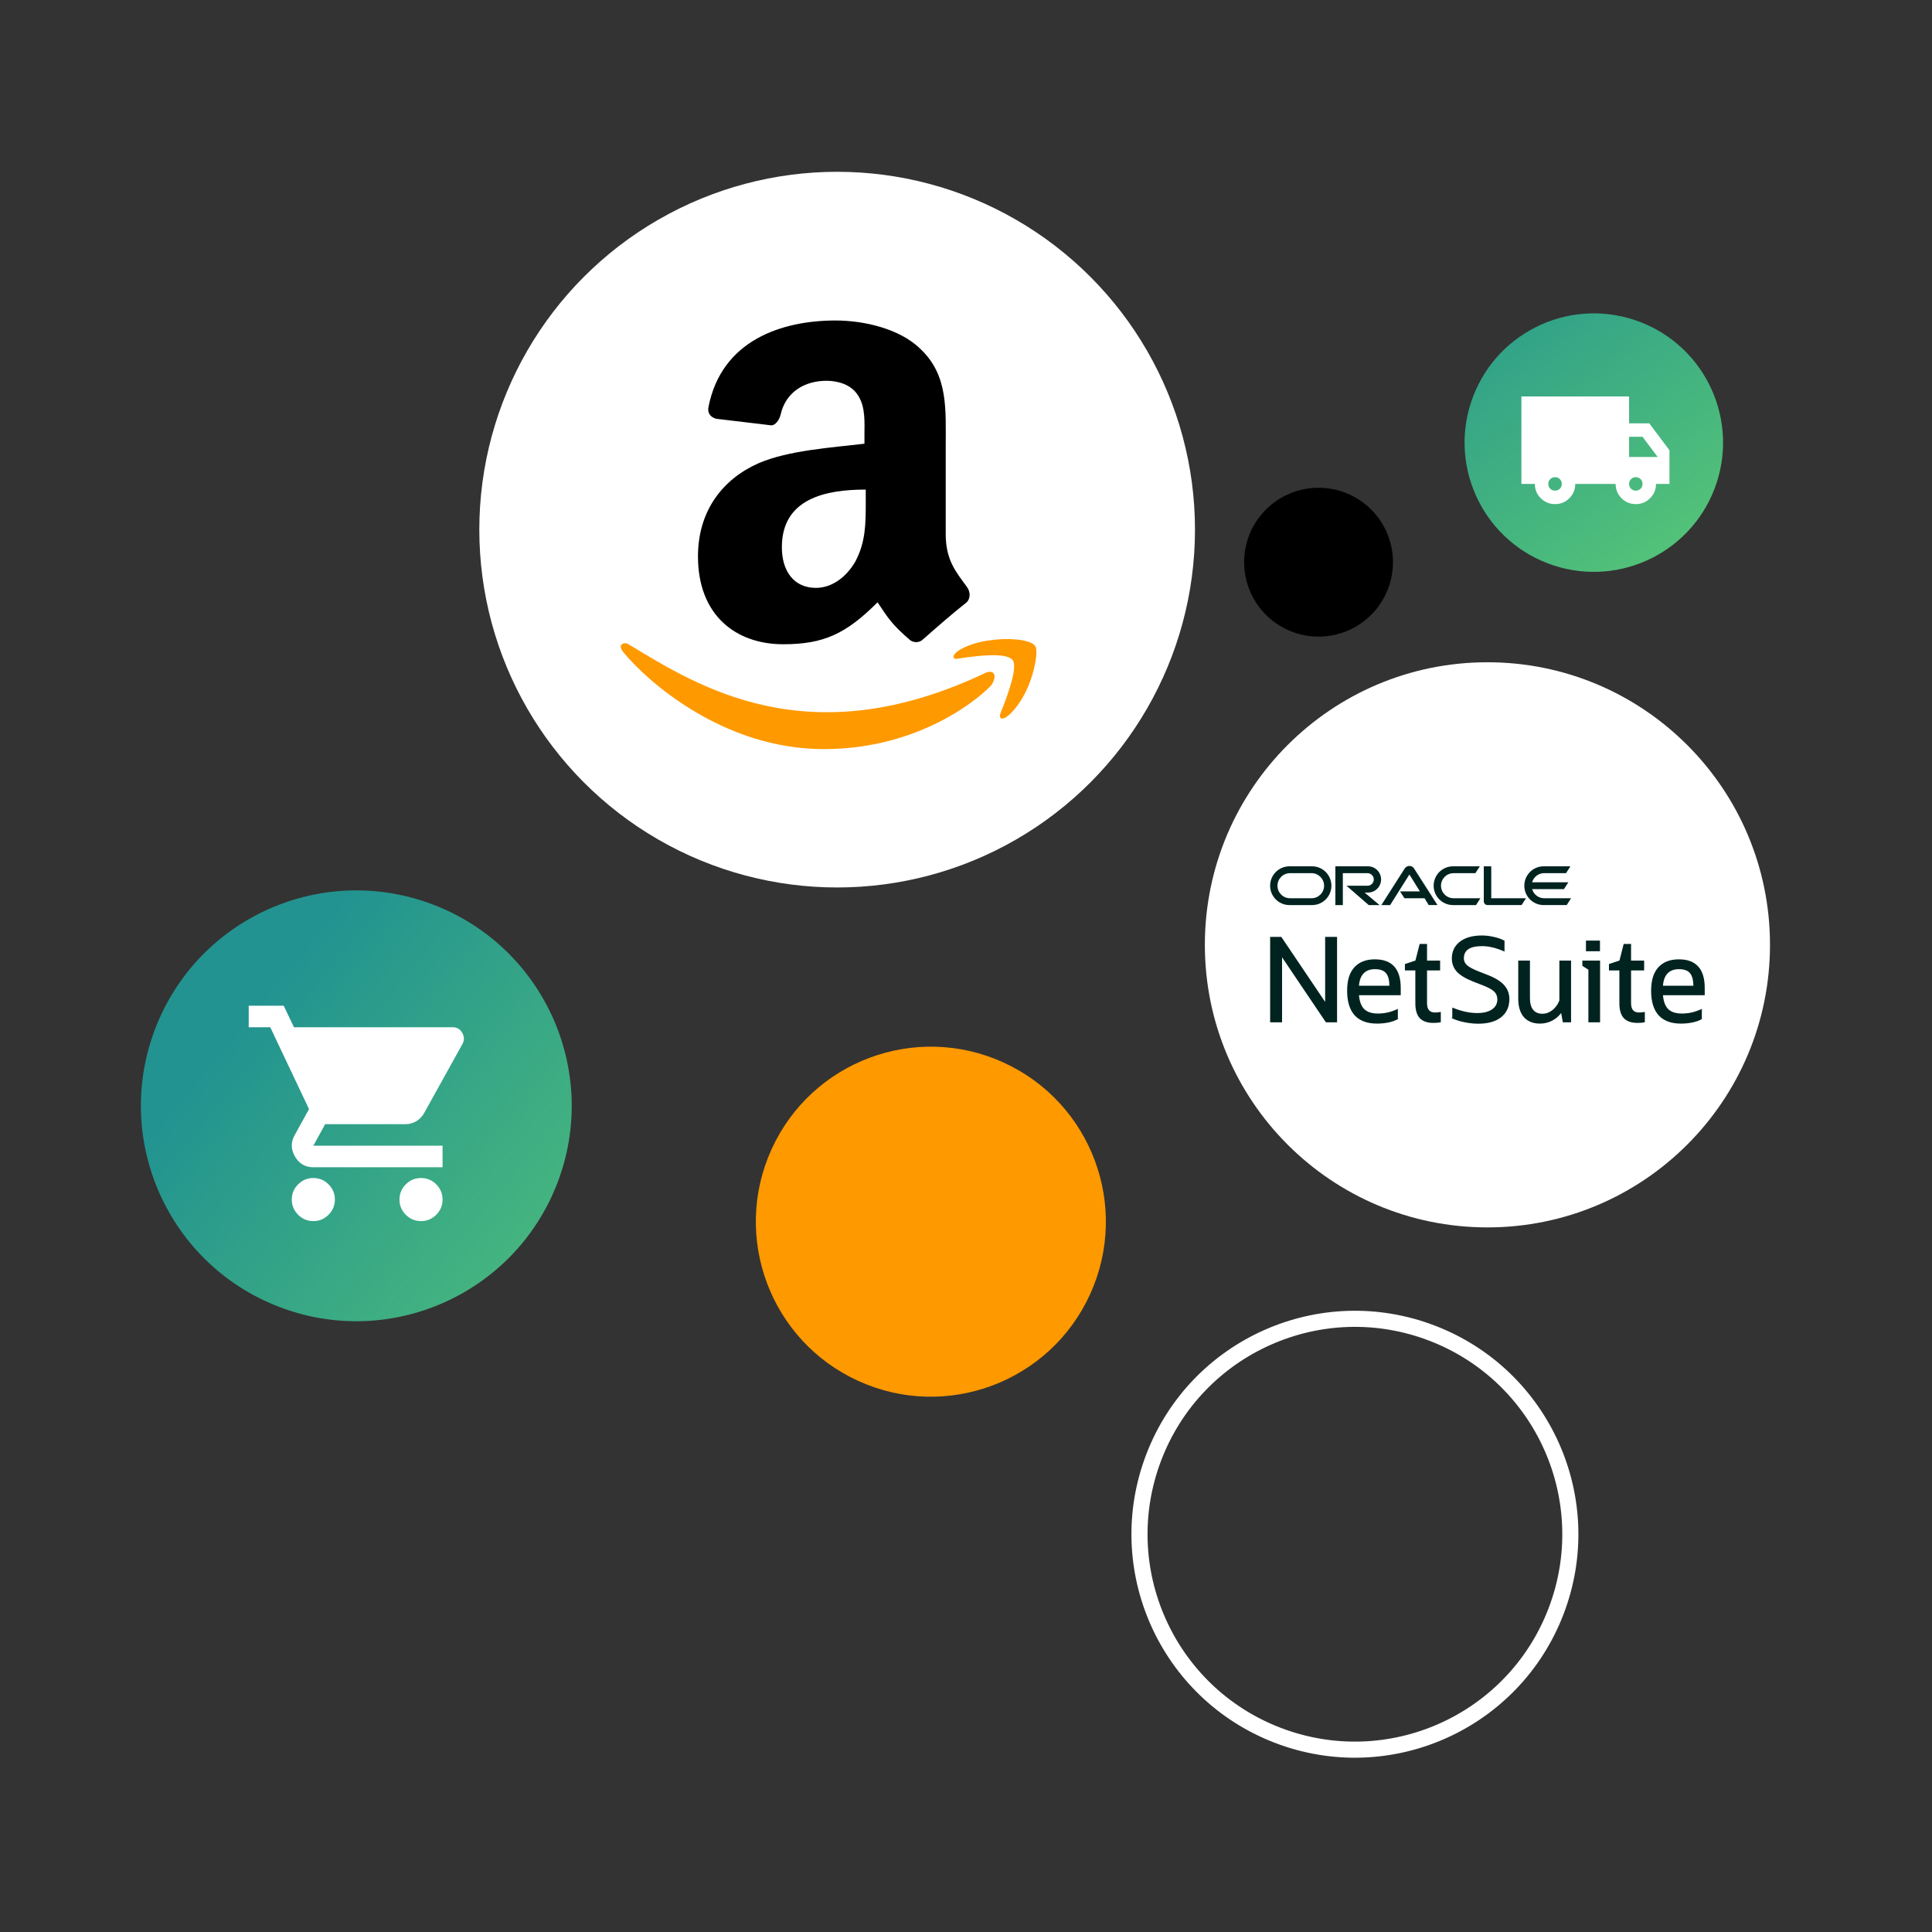 <svg xmlns="http://www.w3.org/2000/svg" xmlns:xlink="http://www.w3.org/1999/xlink" viewBox="0 0 1200 1199.996"><rect x="0" y="0" width="1200" height="1199.996" fill="#333333" stroke="none"/><defs><style> .cls-1 { fill: #fff; } .cls-2 { fill: url(#Degradado_sin_nombre_39-2); } .cls-3 { fill: #002320; } .cls-4 { fill: none; stroke: #fff; stroke-miterlimit: 10; stroke-width: 10px; } .cls-5 { fill: #f90; } .cls-6 { fill: url(#Degradado_sin_nombre_39); } .cls-7 { fill-rule: evenodd; } </style><linearGradient id="Degradado_sin_nombre_39" data-name="Degradado sin nombre 39" x1="877.803" y1="127.611" x2="1236.813" y2="599.168" gradientTransform="translate(891.717 -747.792) rotate(68.993)" gradientUnits="userSpaceOnUse"><stop offset=".033" stop-color="#229390"></stop><stop offset="1" stop-color="#93ff5a"></stop></linearGradient><linearGradient id="Degradado_sin_nombre_39-2" data-name="Degradado sin nombre 39" x1="133.047" y1="614.82" x2="721.426" y2="1094.926" gradientTransform="translate(783.165 234.023) rotate(68.993)" xlink:href="#Degradado_sin_nombre_39"></linearGradient></defs><g><g id="Capa_1"><circle class="cls-4" cx="841.563" cy="952.938" r="133.771" transform="translate(-349.723 1396.962) rotate(-68.993)"></circle><circle class="cls-5" cx="578.174" cy="758.821" r="108.689" transform="translate(-352.072 970.335) rotate(-65.505)"></circle><g><circle class="cls-6" cx="989.949" cy="274.914" r="80.263" transform="translate(378.431 1100.519) rotate(-68.993)"></circle><path class="cls-1" d="M965.873,313.111c-3.484,0-6.445-1.219-8.883-3.658-2.439-2.439-3.658-5.4-3.658-8.883h-8.361v-54.344h66.885v16.721h12.541l12.541,16.721v20.902h-8.361c0,3.484-1.219,6.445-3.658,8.883-2.439,2.439-5.4,3.658-8.883,3.658s-6.445-1.219-8.883-3.658c-2.439-2.439-3.658-5.4-3.658-8.883h-25.082c0,3.484-1.219,6.445-3.658,8.883-2.439,2.439-5.4,3.658-8.883,3.658ZM965.873,304.75c1.184,0,2.178-.401,2.981-1.204.803-.803,1.203-1.795,1.2-2.976,0-1.184-.401-2.178-1.204-2.981-.803-.803-1.795-1.203-2.976-1.2-1.184,0-2.178.401-2.981,1.204-.803.803-1.203,1.795-1.2,2.976,0,1.184.401,2.178,1.204,2.981.803.803,1.795,1.203,2.976,1.2ZM1016.037,304.75c1.184,0,2.178-.401,2.981-1.204.803-.803,1.203-1.795,1.2-2.976,0-1.184-.401-2.178-1.204-2.981-.803-.803-1.795-1.203-2.976-1.2-1.184,0-2.178.401-2.981,1.204-.803.803-1.203,1.795-1.2,2.976,0,1.184.401,2.178,1.204,2.981.803.803,1.795,1.203,2.976,1.2ZM1011.857,283.849h17.766l-9.406-12.541h-8.361v12.541Z"></path></g><g><circle class="cls-2" cx="221.308" cy="686.84" r="133.771" transform="translate(-499.217 647.222) rotate(-68.993)"></circle><path class="cls-1" d="M194.616,758.444c-3.679,0-6.829-1.311-9.451-3.933-2.622-2.622-3.931-5.77-3.926-9.444,0-3.679,1.311-6.829,3.933-9.451,2.622-2.622,5.77-3.931,9.444-3.926,3.679,0,6.829,1.311,9.451,3.933,2.622,2.622,3.931,5.77,3.926,9.444,0,3.679-1.311,6.829-3.933,9.451-2.622,2.622-5.77,3.931-9.444,3.926ZM261.501,758.444c-3.679,0-6.829-1.311-9.451-3.933-2.622-2.622-3.931-5.77-3.926-9.444,0-3.679,1.311-6.829,3.933-9.451,2.622-2.622,5.77-3.931,9.444-3.926,3.679,0,6.829,1.311,9.451,3.933,2.622,2.622,3.931,5.77,3.926,9.444,0,3.679-1.311,6.829-3.933,9.451-2.622,2.622-5.77,3.931-9.444,3.926ZM182.577,638.05h98.656c2.564,0,4.515,1.144,5.852,3.431,1.338,2.287,1.393,4.599.167,6.936l-23.744,42.807c-1.226,2.23-2.872,3.957-4.936,5.184-2.065,1.226-4.321,1.839-6.769,1.839h-49.83l-7.357,13.377h80.262v13.377h-80.262c-5.016,0-8.807-2.203-11.371-6.608-2.564-4.406-2.675-8.78-.334-13.123l9.03-16.387-24.079-50.833h-13.377v-13.377h21.738l6.354,13.377Z"></path></g><circle cx="818.978" cy="349.187" r="46.224" transform="translate(19.389 740.742) rotate(-49.183)"></circle><g><circle class="cls-1" cx="519.97" cy="328.967" r="222.258"></circle><g><path class="cls-5" d="M611.823,418.065c-109.909,52.105-178.297,8.141-221.446-17.911-2.442-1.628-7.327,0-3.257,4.885,14.655,17.911,61.875,60.246,124.564,60.246,61.875,0,99.325-34.194,104.21-39.893,4.071-6.513.814-9.77-4.071-7.327h0ZM642.761,400.968c-3.257-4.071-17.911-4.885-27.681-3.257-9.77.814-23.61,6.513-22.796,10.584.814,1.628,1.628.814,8.141,0s24.424-3.257,28.495,1.628c4.071,4.885-5.699,28.495-7.327,32.566s.814,4.885,4.071,2.442,8.956-8.956,13.026-18.725c4.071-9.77,6.513-22.796,4.071-25.238h0Z"></path><path class="cls-7" d="M537.737,311.412c0,13.84,0,25.238-6.513,37.45-5.699,9.77-14.655,16.283-24.424,16.283-13.84,0-21.168-10.584-21.168-25.238,0-30.123,26.867-35.822,52.105-35.822v7.327ZM573.559,396.897c-2.442,2.442-5.699,2.442-8.141.814-11.398-9.77-13.84-13.84-20.354-23.61-19.539,19.539-33.38,26.053-58.618,26.053-29.309,0-52.919-17.911-52.919-54.547,0-28.495,15.469-48.034,37.45-57.804,18.725-8.141,45.592-9.77,65.945-12.212v-4.885c0-8.141.814-17.911-4.071-25.238-4.071-6.513-12.212-8.956-19.539-8.956-13.026,0-25.238,6.513-28.495,21.168-.814,3.257-3.257,6.513-5.699,6.513l-34.194-4.071c-3.257-.814-5.699-3.257-4.885-7.327,8.141-41.521,45.592-53.733,78.972-53.733,17.097,0,39.893,4.885,52.919,17.911,17.097,16.283,15.469,37.45,15.469,60.246v54.547c0,16.283,6.513,23.61,13.026,32.566,2.442,3.257,2.442,7.327,0,9.77-7.327,5.699-19.539,16.283-26.867,22.796h0"></path></g></g><g><circle class="cls-1" cx="923.868" cy="586.852" r="175.508"></circle><g><path class="cls-3" d="M959.128,557.916c-3.558,0-6.562-2.399-7.498-5.675h19.772l2.731-4.244h-22.509c.93-3.292,3.934-5.675,7.498-5.675h13.58l2.715-4.244h-16.605c-6.643,0-12.03,5.381-12.03,12.051s5.386,12.03,12.03,12.03h14.288l2.715-4.244h-16.687ZM902.495,562.16h14.288l2.715-4.244h-16.665c-4.325,0-7.808-3.498-7.808-7.786s3.477-7.786,7.808-7.786h13.564l2.753-4.266h-16.627c-6.649,0-12.051,5.381-12.051,12.051s5.403,12.03,12.051,12.03M814.62,557.916h-13.374c-4.309,0-7.786-3.498-7.786-7.786s3.477-7.786,7.786-7.786h13.357c4.309,0,7.808,3.477,7.808,7.786s-3.477,7.786-7.808,7.786M800.952,562.16h13.999c6.649,0,12.008-5.381,12.008-12.03s-5.365-12.051-12.03-12.051h-13.978c-6.665,0-12.051,5.381-12.051,12.051s5.381,12.03,12.051,12.03ZM849.675,554.379c4.516,0,8.14-3.645,8.14-8.14s-3.624-8.156-8.14-8.156h-20.251v24.081h4.636v-19.816h15.321c2.155,0,3.896,1.741,3.896,3.89s-1.741,3.912-3.896,3.912h-13.042l13.831,12.03h6.709l-9.277-7.786h2.111M926.244,557.921v-19.837h-4.636v21.78c0,.598.25,1.181.686,1.594.435.457,1.055.702,1.676.702h21.1l2.753-4.244h-21.573l-.005.005ZM869.594,553.677h12.34l-6.524-10.517-11.97,19.005h-5.468l14.576-22.819c.62-.93,1.698-1.491,2.856-1.491s2.193.539,2.818,1.447l14.62,22.857h-5.446l-2.568-4.244h-12.509l-2.731-4.244.005.005Z"></path><g><polygon class="cls-3" points="823.068 622.294 795.954 582.079 795.837 581.905 788.904 581.905 788.904 634.984 796.308 634.984 796.308 594.595 823.421 634.81 823.538 634.984 830.472 634.984 830.472 581.905 823.068 581.905 823.068 622.294"></polygon><path class="cls-3" d="M853.953,595.859c-5.506,0-9.815,1.69-12.81,5.025-3.012,3.416-4.414,8.047-4.414,14.575,0,6.588,1.558,11.685,4.636,15.152,3.132,3.426,7.778,5.164,13.812,5.164,2.648,0,5.121-.245,7.349-.727,2.291-.49,4.148-1.161,5.517-1.992l.426-.264-.24-.239v-5.912l-.556.251c-1.975.893-3.934,1.562-5.821,1.989-1.883.424-3.911.639-6.028.639-3.761,0-6.62-.931-8.497-2.764-1.824-1.824-2.913-4.718-3.236-8.606h25.935v-4.564c0-11.763-5.407-17.727-16.072-17.727ZM860.854,604.421c1.367,1.587,2.083,4.221,2.131,7.835h-18.891c.236-3.286,1.158-5.82,2.744-7.538,1.689-1.824,4.083-2.749,7.119-2.749h.003c3.219,0,5.538.823,6.895,2.452Z"></path><path class="cls-3" d="M892.903,628.802c-.517.048-1.062.072-1.62.072-3.315,0-4.927-1.895-4.927-5.793v-20.319h8.128v-6.11h-8.128v-10.357h-4.585l-2.611,10.302-6.537,2.179v3.986h6.473l-.003,20.396c0,4.111.905,7.2,2.693,9.187,1.848,1.992,4.704,3.002,8.49,3.002.771,0,1.506-.025,2.183-.074.728-.049,1.45-.149,2.143-.297l.311-.067v-6.366l-.434.045c-.485.049-1.019.123-1.575.216Z"></path><path class="cls-3" d="M923.942,605.525l-5.535-2.155c-3.444-1.37-5.872-2.677-7.218-3.885-1.316-1.18-1.955-2.567-1.955-4.239,0-5.107,3.706-7.59,11.33-7.59,4.051,0,8.548,1.054,13.367,3.132l.55.237v-6.731l-.206-.112c-1.798-.974-3.988-1.737-6.499-2.268-2.508-.579-4.982-.872-7.355-.872-5.723,0-10.303,1.286-13.618,3.822-3.349,2.562-5.047,6.103-5.047,10.527,0,3.103,1.05,5.854,3.129,8.18,2.092,2.238,5.529,4.303,10.216,6.138l5.541,2.157c3.583,1.37,6.078,2.721,7.418,4.017,1.304,1.255,1.966,2.877,1.966,4.821,0,2.672-1.073,4.707-3.284,6.224-2.177,1.527-5.272,2.301-9.195,2.301-4.724,0-9.755-1.079-14.953-3.206l-.543-.222v6.242l-.511.255.728.348c1.229.587,2.725,1.127,4.45,1.604,1.738.484,3.618.875,5.589,1.162,2.015.289,3.969.436,5.809.436,6.057,0,10.833-1.335,14.199-3.968,3.441-2.704,5.186-6.512,5.186-11.316,0-3.346-1.075-6.242-3.187-8.6-2.043-2.386-5.532-4.553-10.369-6.441Z"></path><path class="cls-3" d="M968.553,621.426c-.979,2.481-2.453,4.506-4.383,6.02-1.886,1.473-3.934,2.22-6.086,2.22-2.55,0-4.503-.821-5.808-2.442-1.326-1.647-1.998-4.056-1.998-7.162v-23.411h-7.261v23.627c0,4.965,1.17,8.827,3.481,11.481,2.371,2.665,5.737,4.016,10.005,4.016,2.782,0,5.386-.645,7.737-1.917,2.125-1.125,3.946-2.694,5.421-4.673l1.044,5.798h5.11v-38.332h-7.261v24.774Z"></path><polygon class="cls-3" points="982.835 599.926 986.576 602.298 986.576 634.984 993.837 634.984 993.837 596.652 982.835 596.652 982.835 599.926"></polygon><rect class="cls-3" x="985.065" y="584.218" width="8.701" height="6.613"></rect><path class="cls-3" d="M1019.633,628.802c-.517.048-1.062.072-1.62.072-3.315,0-4.927-1.895-4.927-5.793v-20.319h8.126v-6.11h-8.126v-10.357h-4.585l-2.611,10.302-6.539,2.179v3.986h6.474v20.396c0,4.111.905,7.2,2.693,9.187,1.848,1.992,4.704,3.002,8.49,3.002.771,0,1.506-.025,2.183-.074.728-.049,1.45-.149,2.143-.297l.311-.067v-6.366l-.434.044c-.488.049-1.024.123-1.578.216Z"></path><path class="cls-3" d="M1058.836,613.586c0-11.763-5.407-17.727-16.072-17.727-5.507,0-9.815,1.69-12.808,5.025-3.013,3.415-4.416,8.046-4.416,14.575,0,6.59,1.558,11.687,4.633,15.152,3.132,3.426,7.778,5.164,13.812,5.164,2.648,0,5.121-.245,7.349-.727,2.293-.49,4.149-1.161,5.517-1.993l.189-.118v-6.297l-.556.251c-1.975.893-3.934,1.562-5.821,1.989-1.883.424-3.911.639-6.028.639-3.761,0-6.62-.931-8.497-2.764-1.824-1.824-2.911-4.719-3.235-8.606h25.934v-4.564ZM1032.9,612.257c.232-3.28,1.155-5.815,2.745-7.538,1.689-1.824,4.083-2.749,7.119-2.749h.003c3.219,0,5.538.823,6.895,2.452,1.367,1.587,2.083,4.221,2.131,7.835h-18.893Z"></path></g></g></g></g></g></svg>